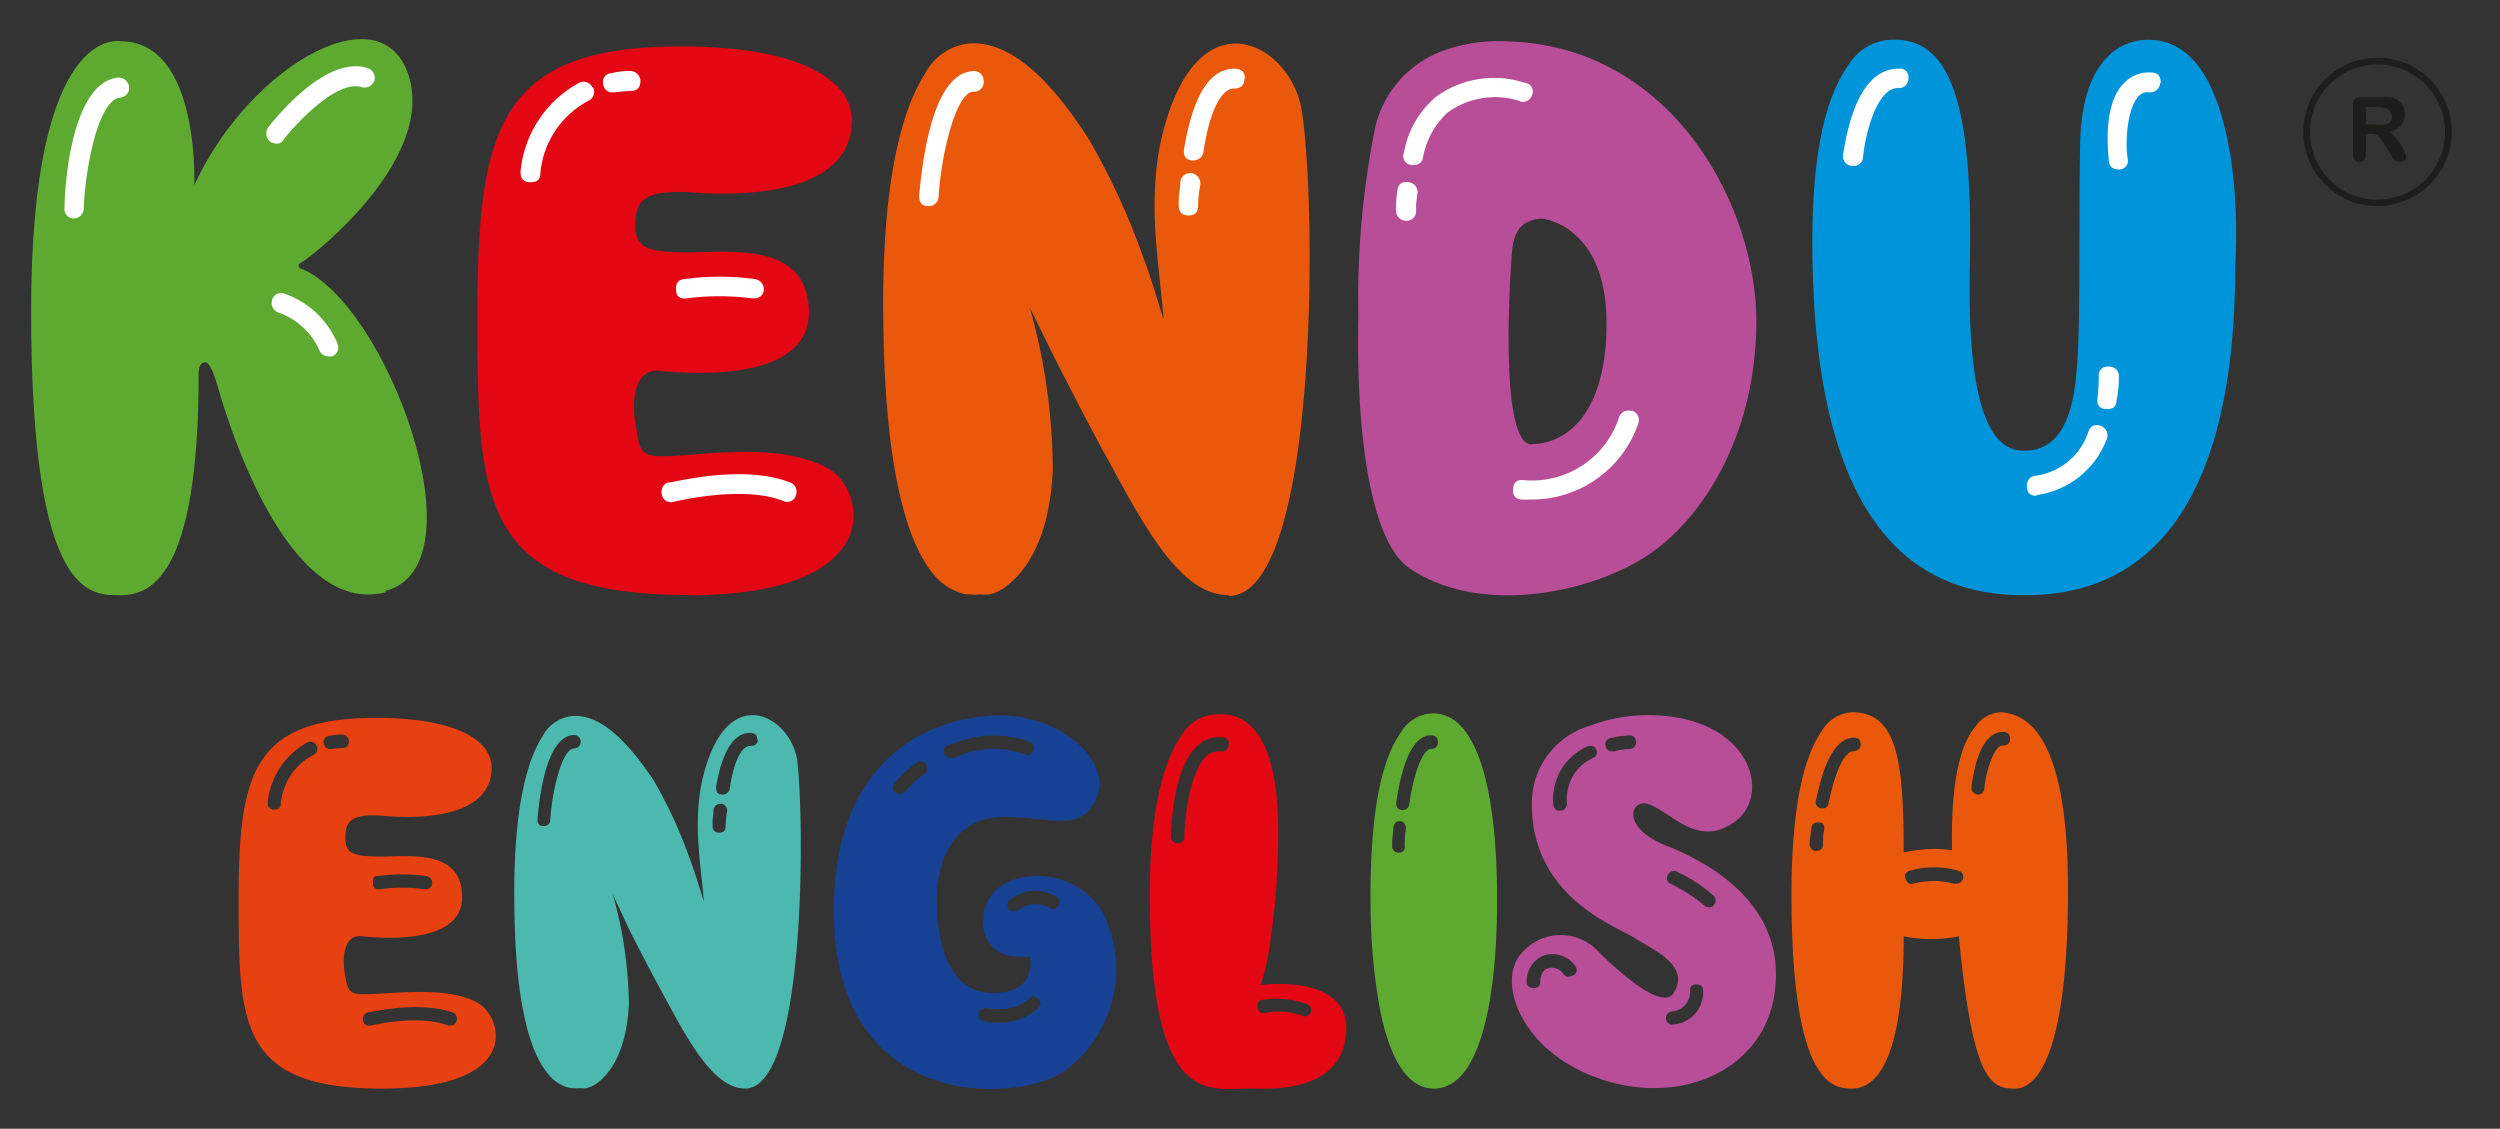 <svg xmlns="http://www.w3.org/2000/svg" id="Layer_1" data-name="Layer 1" viewBox="0 0 155.04 70"><rect x="0" y="0" width="155.04" height="70" fill="#333333" stroke="none"/><defs><style>.cls-1{fill:#5eaa31;}.cls-2{fill:#e30613;}.cls-3{fill:#ea580c;}.cls-4{fill:#b74e97;}.cls-5{fill:#0095db;}.cls-6{fill:#fff;}.cls-7{fill:#1d1d1b;}.cls-8{fill:#e74011;}.cls-9{fill:#4cb9ae;}.cls-10{fill:#164194;}</style></defs><title>kenduenglish</title><path class="cls-1" d="M23.91,36.73c-6.17,1.6-9.84-11-10.07-11.64s-.65-2.62-1.11-2.62-.41.74-.41.74c0,12.59-3,13.7-4.83,13.7s-5.56.37-5.56-17.61S7.49,2.56,7.49,2.56c4.92,0,4.56,8.92,4.56,8.92C15.54,3.9,24-.75,25.43,5c1.29,5.2-6.21,11-6.67,11.23s-.14.41-.14.41c5.29,2,11.41,18.44,5.29,20"></path><path class="cls-2" d="M42.76,36.9c-13.1,0-13.15-5.88-13.15-17.47S31,2.88,42.21,2.88c5.56,0,8.27,1.15,9.52,2.3a3.06,3.06,0,0,1,1.1,2.26c0,4.59-6.53,4.73-9.84,4.5S39.4,12.63,39.4,14s.74,1.65,3.31,1.65,7.45-.68,7.45,3.73S42.62,23.16,40.92,23s-1.8,2.11-1.42,3.77c.23,1.65.5,1.65,3.44,1.42s6-.41,8.37.83,3.91,7.86-8.55,7.9"></path><path class="cls-3" d="M76.14,36.9c-2.86,0-5.1-4.09-7.31-8.18-1.15-2.06-2.39-4.5-3.36-6.39l-1.61-3.26a37.61,37.61,0,0,1,1.43,10.12c-.23,4.73-2,6.52-3,7.26h0a2.86,2.86,0,0,1-.92.41,2.3,2.3,0,0,1-.59,0,2.36,2.36,0,0,1-.65,0c-.09,0-.19,0-.23,0a3.6,3.6,0,0,1-2.12-1.39c-1.42-1.79-2.89-6-3-15.4-.14-9,1.24-13.42,2.58-15.49a3.5,3.5,0,0,1,2.8-1.89c2.85-.14,5.42,2.9,7.4,6a43.35,43.35,0,0,1,3.27,7.08c.51,1.34.92,2.72,1.33,4.05-.23-3.41-1.2-7.77.13-12.23,2.3-7.82,7.68-4.83,8.41-.88.93,5,1.2,30.08-4.45,30.25"></path><path class="cls-4" d="M93.38,2.56A10.1,10.1,0,0,0,89.94,3a6.69,6.69,0,0,0-4.65,4.87,53.6,53.6,0,0,0-1.05,11.68c-.15,6.85.63,14,3.21,15.72,4.42,2.94,11.12,1.48,14.58-.73s6.89-7.45,6.89-14.62S103.68,2.79,93.38,2.56m1.61,25c-2,0-1.38-10.16-1.2-12.18.15-1.06.56-1.47,1.06-1.65a1.54,1.54,0,0,1,.92-.15,4,4,0,0,1,1.93,1c1,.87,1.93,2.53,1.93,5.47,0,5.89-2.71,7.49-4.64,7.49"></path><path class="cls-5" d="M138.3,9.45a33.79,33.79,0,0,1,.32,7c0,18.39-8.22,20.46-13.05,20.46s-12.37-1.93-13.11-19c-.36-8.32.82-12,2.21-13.93a3.25,3.25,0,0,1,2.81-1.52c3.3,0,4.91,3.49,4.68,14s2,11.49,3.36,11.49,2.57-.73,3.08-3.49S128.88,16,129,9c.05-3.49,1.11-5.1,2.17-5.88a3.49,3.49,0,0,1,2.07-.65c3.17,0,4.46,3.59,5.05,7"></path><path class="cls-6" d="M8,5.36a.66.66,0,0,0-.69-.55C4.41,5.14,4,11.62,4,12.91a.58.58,0,0,0,.6.64A.64.64,0,0,0,5.19,13c.1-2.71.93-6.81,2.26-6.95A.59.59,0,0,0,8,5.36"></path><path class="cls-6" d="M16.73,8.77a.78.78,0,0,0,.42.14.51.51,0,0,0,.46-.28c.78-1,3.31-3.72,4.83-3.22A.66.66,0,0,0,23.22,5a.65.65,0,0,0-.42-.78C20.18,3.39,17,7.44,16.64,7.89a.67.67,0,0,0,.09.88"></path><path class="cls-6" d="M20.92,21.28a5.53,5.53,0,0,0-3.31-3.08.58.58,0,0,0-.74.41.64.64,0,0,0,.42.78,4.33,4.33,0,0,1,2.52,2.34.6.6,0,0,0,.56.37.43.43,0,0,0,.22,0,.56.56,0,0,0,.33-.78"></path><path class="cls-6" d="M36.73,5.41a.59.59,0,0,0-.82-.27,7,7,0,0,0-3.63,5.51c0,.42.18.65.59.65h.05c.41,0,.59-.19.59-.56a5.66,5.66,0,0,1,3-4.5.61.61,0,0,0,.27-.83"></path><path class="cls-6" d="M38.11,5.73a8.07,8.07,0,0,1,1-.09c.42,0,.61-.23.61-.64a.65.65,0,0,0-.65-.6,4.77,4.77,0,0,0-1.15.14.54.54,0,0,0-.51.69.56.56,0,0,0,.6.5Z"></path><path class="cls-6" d="M49,29.92c-2.95-1.15-7.22,0-7.5,0s-.55.36-.46.74.37.55.74.46c0,0,4.27-1.06,6.8-.05a.27.27,0,0,0,.19.05.54.54,0,0,0,.59-.42.6.6,0,0,0-.36-.78"></path><path class="cls-6" d="M41.93,18c0,.42.28.55.69.5a15.63,15.63,0,0,1,4,0h.14a.56.56,0,0,0,.6-.45.64.64,0,0,0-.51-.74,16.23,16.23,0,0,0-4.42,0c-.41.05-.54.28-.5.69"></path><path class="cls-6" d="M58.21,12.26c.13-2.66,1.1-6.57,2.15-6.57A.6.6,0,0,0,61,5a.59.59,0,0,0-.65-.59c-2.71.13-3.21,6.43-3.35,7.72,0,.42.18.65.55.65,0,0,0,0,0,0a.59.59,0,0,0,.65-.6"></path><path class="cls-6" d="M73.89,10.74a.61.61,0,0,0-.69.56c0,.41-.1.78-.1,1v.41c0,.42.18.65.6.65s.6-.19.6-.6c0,0,0-.55.14-1.33a.66.66,0,0,0-.55-.7"></path><path class="cls-6" d="M77.2,4.86c0-.41-.23-.6-.65-.6-1.52,0-2.57,1.66-3.12,5-.05.41.09.65.5.69H74a.62.62,0,0,0,.63-.51c.37-2.52,1.11-3.95,1.89-3.95.42,0,.65-.19.65-.6"></path><path class="cls-6" d="M87.35,11.3c-.4-.05-.63.09-.69.51s-.08.69-.08.91v.33a.62.62,0,0,0,.59.64.59.59,0,0,0,.65-.6v-.32c0-.18.05-.46.09-.83a.61.61,0,0,0-.56-.64"></path><path class="cls-6" d="M94.26,6.29A.6.6,0,0,0,95,5.92a.54.54,0,0,0-.42-.78A6.13,6.13,0,0,0,89.06,6a5.89,5.89,0,0,0-2,3.49.55.55,0,0,0,.46.74.16.16,0,0,0,.14,0,.54.54,0,0,0,.59-.46A5,5,0,0,1,89.75,7a5,5,0,0,1,4.51-.73"></path><path class="cls-6" d="M101.19,25.5a.6.6,0,0,0-.78.37,5.67,5.67,0,0,1-5.87,3.91c-.43-.05-.65.09-.7.5s.1.65.51.7a4.28,4.28,0,0,0,.55,0,7,7,0,0,0,6.71-4.74.62.62,0,0,0-.42-.78"></path><path class="cls-6" d="M118.35,4.86a.52.52,0,0,0-.6-.6c-2.81,0-3.32,4.78-3.46,5.34a.61.61,0,0,0,.56.69h.09a.57.57,0,0,0,.6-.55c.14-1.48.87-4.28,2.16-4.28a.58.58,0,0,0,.65-.6"></path><path class="cls-6" d="M130.35,26.43c-.41-.15-.69-.05-.83.32a4,4,0,0,1-3.26,2.75.59.59,0,0,0-.56.65c0,.41.19.6.61.6l0-.05a5.43,5.43,0,0,0,4.33-3.44.62.62,0,0,0-.32-.83"></path><path class="cls-6" d="M131.4,23.39a.58.58,0,0,0-.64-.65.52.52,0,0,0-.6.6,13.24,13.24,0,0,1-.08,1.34c-.05.41.08.64.5.69h.09c.42,0,.59-.19.59-.56a6.22,6.22,0,0,0,.14-1.42"></path><path class="cls-6" d="M134,5.14c0-.42-.18-.64-.59-.64a2.08,2.08,0,0,0-1.71.68c-1.37,1.38-.92,4.51-.92,4.78s.19.55.61.55h0a.54.54,0,0,0,.56-.68c-.14-.79-.1-2.94.64-3.82a.75.75,0,0,1,.74-.28.64.64,0,0,0,.64-.59"></path><path class="cls-7" d="M147,8.3h-.28V9.57a.5.5,0,0,1-.11.37.37.37,0,0,1-.29.12.38.38,0,0,1-.29-.13.53.53,0,0,1-.11-.36V6.52a.5.5,0,0,1,.12-.37.48.48,0,0,1,.37-.12h1.31a3,3,0,0,1,.46,0,.9.9,0,0,1,.34.09,1,1,0,0,1,.55.56,1.14,1.14,0,0,1,.07.41,1,1,0,0,1-.25.71,1.39,1.39,0,0,1-.75.37,1.54,1.54,0,0,1,.4.34,2.73,2.73,0,0,1,.35.47,3.35,3.35,0,0,1,.24.45.71.71,0,0,1,.08.28.23.23,0,0,1,0,.15A.3.3,0,0,1,149,10a.46.46,0,0,1-.2.05.42.42,0,0,1-.23-.07.61.61,0,0,1-.16-.16l-.18-.28L147.9,9a3.41,3.41,0,0,0-.31-.45.83.83,0,0,0-.27-.21A1.2,1.2,0,0,0,147,8.3Zm.46-1.67h-.74V7.72h.72a1.8,1.8,0,0,0,.49,0,.55.55,0,0,0,.3-.17.48.48,0,0,0,.1-.33.55.55,0,0,0-.08-.29.71.71,0,0,0-.23-.19A1.71,1.71,0,0,0,147.42,6.63Z"></path><path class="cls-7" d="M147.44,12.78a4.6,4.6,0,1,1,4.6-4.6A4.6,4.6,0,0,1,147.44,12.78Zm0-8.78a4.19,4.19,0,1,0,4.19,4.18A4.19,4.19,0,0,0,147.44,4Z"></path><path class="cls-8" d="M23.69,67.51c-8.86,0-8.89-4-8.89-11.8s.94-11.19,8.52-11.19c3.75,0,5.59.78,6.43,1.55a2.09,2.09,0,0,1,.74,1.53c0,3.1-4.41,3.2-6.65,3s-2.42.47-2.42,1.4.5,1.12,2.24,1.12,5-.47,5,2.52-5.1,2.54-6.24,2.42-1.22,1.43-1,2.55.34,1.11,2.33,1,4.26-.28,5.84.56S32.54,67.51,23.69,67.51ZM19.62,46.23a.41.41,0,0,0-.56-.19,4.79,4.79,0,0,0-2.46,3.73c0,.28.13.44.41.44h0c.28,0,.4-.13.4-.38a3.82,3.82,0,0,1,2-3A.41.41,0,0,0,19.62,46.23Zm.93.22a4.91,4.91,0,0,1,.68-.06c.28,0,.41-.16.41-.44a.44.44,0,0,0-.44-.4,3.13,3.13,0,0,0-.77.09.37.37,0,0,0-.35.47.39.39,0,0,0,.41.34Zm7.52,16.34c-2.18-.75-5.1,0-5.25,0s-.37.25-.31.5.25.37.49.31c0,0,2.93-.72,4.79,0,0,0,.06,0,.12,0a.39.39,0,0,0,.41-.28A.42.42,0,0,0,28.07,62.79Zm-4.94-8c0,.28.19.38.46.35a10.11,10.11,0,0,1,2.71,0h.09a.39.39,0,0,0,.41-.32.43.43,0,0,0-.35-.49,10.9,10.9,0,0,0-3,0C23.19,54.31,23.1,54.46,23.13,54.74Z"></path><path class="cls-9" d="M46.24,67.51c-1.92,0-3.45-2.76-4.94-5.53-.77-1.4-1.61-3-2.27-4.32L38,55.46a25.75,25.75,0,0,1,1,6.83c-.16,3.2-1.34,4.41-2,4.91h0a2,2,0,0,1-.62.28,1.51,1.51,0,0,1-.41,0,1.44,1.44,0,0,1-.43,0c-.06,0-.13,0-.16,0a2.43,2.43,0,0,1-1.43-.93c-1-1.21-2-4.07-2.05-10.41-.09-6.12.84-9.07,1.74-10.47a2.36,2.36,0,0,1,1.9-1.27c1.92-.1,3.66,2,5,4a28.83,28.83,0,0,1,2.21,4.78c.34.9.62,1.83.9,2.73-.16-2.3-.81-5.25.09-8.26,1.55-5.28,5.19-3.26,5.69-.59C49.88,50.46,50.06,67.39,46.24,67.51ZM34.13,50.86c.09-1.8.74-4.44,1.46-4.44a.42.42,0,0,0,0-.84c-1.83.09-2.17,4.35-2.26,5.22,0,.28.12.43.37.43,0,0,0,0,0,0A.4.4,0,0,0,34.13,50.86Zm10.59-1a.41.41,0,0,0-.47.38c0,.28-.06.53-.06.68v.28c0,.28.13.44.41.44s.4-.13.4-.41c0,0,0-.37.09-.9A.45.45,0,0,0,44.72,49.83Zm2.24-4c0-.28-.16-.41-.44-.41-1,0-1.74,1.12-2.11,3.36,0,.28.06.43.34.47h.06a.44.44,0,0,0,.44-.35c.25-1.71.74-2.67,1.27-2.67C46.8,46.26,47,46.14,47,45.86Z"></path><path class="cls-10" d="M66.06,66.39c-2.7,2-14.35,2.77-14.35-9.88,0-6.33,2.61-9.32,5.15-10.81A10.89,10.89,0,0,1,62,44.37c4,0,7,3,6,5.15s-2.67,1.15-5.75,1.15-4.16,2.68-4.16,5.1.62,5.81,3.48,5.81c1.4,0,2-.53,2.2-1.12a2.27,2.27,0,0,0,.1-1.15,4,4,0,0,1-1.49-.09A2,2,0,0,1,61,57c0-3.32,5.71-3.73,7.48-.22A7.82,7.82,0,0,1,66.06,66.39Zm-8.67-19a.36.36,0,0,0-.59-.06,7.62,7.62,0,0,0-1.33,1.24.4.4,0,0,0,.06.59.51.51,0,0,0,.28.09.5.5,0,0,0,.31-.15l.31-.34A8.14,8.14,0,0,1,57.3,48,.38.38,0,0,0,57.39,47.38Zm1.18-.65A.4.4,0,0,0,59,47c.09,0,.09,0,.18,0a5.69,5.69,0,0,1,4.38-.22.39.39,0,0,0,.53-.22c.09-.28,0-.47-.22-.56a6.66,6.66,0,0,0-5,.22C58.54,46.26,58.48,46.45,58.57,46.73Zm5.81,15.19a.35.35,0,0,0-.56,0,2.61,2.61,0,0,1-1.67.65,3.31,3.31,0,0,1-.94-.06c-.28,0-.46.06-.49.31a.37.37,0,0,0,.31.5,4.32,4.32,0,0,0,.84.09,3.56,3.56,0,0,0,2.51-.9A.38.38,0,0,0,64.38,61.92Zm1.09-6.34a2.46,2.46,0,0,0-2.83.22.41.41,0,0,0-.06.59.41.41,0,0,0,.31.12.38.38,0,0,0,.28-.09,1.75,1.75,0,0,1,1.93-.12.39.39,0,0,0,.56-.16A.41.41,0,0,0,65.47,55.58Z"></path><path class="cls-2" d="M80.82,61.14c1.33.25,2.67.94,2.67,2.58,0,3.33-3.11,3.88-5.69,3.79s-6.37,1.62-6.49-11.31c-.09-6.49,1.06-9.41,2.11-10.81a2.59,2.59,0,0,1,2.21-1.09c2.05-.09,3.79,1.84,3.63,8.11a44.79,44.79,0,0,1-.59,6.68,12.91,12.91,0,0,1-.49,2A9.48,9.48,0,0,1,80.82,61.14Zm-5-15.41a1.88,1.88,0,0,0-1.53.5c-1.61,1.37-1.67,5.47-1.67,5.62a.39.39,0,0,0,.43.44c.28,0,.4-.13.4-.41,0-1.08.32-4,1.37-5a1.17,1.17,0,0,1,.9-.28.42.42,0,0,0,.47-.37A.38.38,0,0,0,75.85,45.73ZM81.1,62.29A5.46,5.46,0,0,0,78.33,62c-.28,0-.37.19-.34.47s.28.43.5.34a4.39,4.39,0,0,1,2.23.16l.19.06a.4.4,0,0,0,.37-.22A.41.41,0,0,0,81.1,62.29Z"></path><path class="cls-1" d="M92.84,55.92c0,1.15.06,11.59-3.92,11.59-2,0-3-2.76-3.45-5.56A36.23,36.23,0,0,1,85,56.39c-.09-6.49.84-9.51,1.86-10.94a2.37,2.37,0,0,1,2-1.21C93,44.24,92.84,54.77,92.84,55.92Zm-6-5a.41.41,0,0,0-.43.37c0,.35-.07.63-.07.84v.31a.39.39,0,0,0,.38.44h0c.28,0,.4-.12.4-.41a1.12,1.12,0,0,1,0-.31,7.43,7.43,0,0,1,.07-.8A.42.42,0,0,0,86.84,50.92ZM89.17,46c0-.28-.15-.4-.43-.4-1,0-1.74,1.4-2.15,4.16,0,.28.06.44.34.47H87a.39.39,0,0,0,.4-.38c.37-2.51,1-3.41,1.34-3.41A.39.39,0,0,0,89.17,46Z"></path><path class="cls-4" d="M110.05,61.61c-.65,4.63-5.63,7-10.69,5.34s-6.59-6.12-5-7.83A3.17,3.17,0,0,1,99.11,59c.37.37,3.82,3.82,4.66,2.61,1.15-1.74-1.33-2.73-2.36-3.42S95,55.71,95,49.9A5,5,0,0,1,98.62,45a10.23,10.23,0,0,1,3.57-.65c6.33,0,7.76,4.9,5.4,6.61s-4-.71-5.46-1.12c-1-.24-1.65,1.5,1.3,2.64C107.34,54.06,110.73,56.92,110.05,61.61ZM97.68,59.9a1.71,1.71,0,0,0-2-.62,1.69,1.69,0,0,0-1,1.58c0,.28.16.41.44.41s.4-.13.4-.41c0,0,0-.65.44-.8a.88.88,0,0,1,1,.34c.12.21.37.21.59.09A.36.36,0,0,0,97.68,59.9ZM99,46.51c-.09-.25-.28-.31-.56-.22a3.58,3.58,0,0,0-2.11,3.61.37.37,0,0,0,.4.37h.06a.41.41,0,0,0,.38-.47,3,3,0,0,1,.12-1.08A2.74,2.74,0,0,1,98.8,47,.36.36,0,0,0,99,46.51Zm1.09.09a3.48,3.48,0,0,1,1-.15.41.41,0,0,0,.37-.47.38.38,0,0,0-.43-.37,5.49,5.49,0,0,0-1.12.16.38.38,0,0,0-.34.49.4.4,0,0,0,.4.34Zm3.63,16.94a2,2,0,0,0,1.9-2.09c0-.28-.13-.4-.41-.4s-.4.12-.4.4a1.22,1.22,0,0,1-1.15,1.28.41.41,0,0,0,0,.81Zm2.55-8A9.73,9.73,0,0,0,104,54.06a.41.41,0,0,0-.56.19.38.38,0,0,0,.16.56,9.77,9.77,0,0,1,2.08,1.33.4.4,0,0,0,.31.13.32.32,0,0,0,.28-.13A.44.44,0,0,0,106.29,55.55Z"></path><path class="cls-3" d="M128.25,55.18c0,9.85-1.8,12.33-3.29,12.33s-2.61-.4-3.48-9.44a8.92,8.92,0,0,1-3.42,0c0,8.6-2.14,9.44-3.2,9.44s-3.76,0-3.76-12c0-6,.93-8.82,1.87-10.16a2.32,2.32,0,0,1,1.89-1.18c2.8,0,3.2,3,3.2,8.7a8.35,8.35,0,0,1,3-.15c-.1-4.57.62-6.69,1.46-7.68a2,2,0,0,1,1.61-.87C125.58,44.3,128.25,45.33,128.25,55.18ZM112.81,51c-.28,0-.43.06-.47.34-.09.59-.12.94-.12,1a.42.42,0,0,0,.37.43h.07a.38.38,0,0,0,.4-.37.72.72,0,0,1,0-.25c0-.15,0-.37.06-.65S113.09,51,112.81,51Zm2.58-4.81c0-.28-.12-.44-.4-.44-1.06,0-1.84,1.31-2.37,3.89a.38.38,0,0,0,.32.49H113a.35.35,0,0,0,.4-.31c.5-2.39,1.09-3.23,1.56-3.23C115.27,46.54,115.39,46.42,115.39,46.14ZM121.45,54a5.4,5.4,0,0,0-3,0c-.28.09-.37.24-.28.49s.25.38.5.31a4.83,4.83,0,0,1,2.49,0s.09,0,.18,0a.36.36,0,0,0,.37-.25A.38.38,0,0,0,121.45,54Zm3.2-8.2c0-.29-.16-.41-.44-.41-1.52,0-1.86,2.83-1.95,3.42a.42.42,0,0,0,.37.46h0a.38.38,0,0,0,.43-.37c.1-1.12.63-2.67,1.12-2.67A.4.4,0,0,0,124.65,45.77Z"></path></svg>